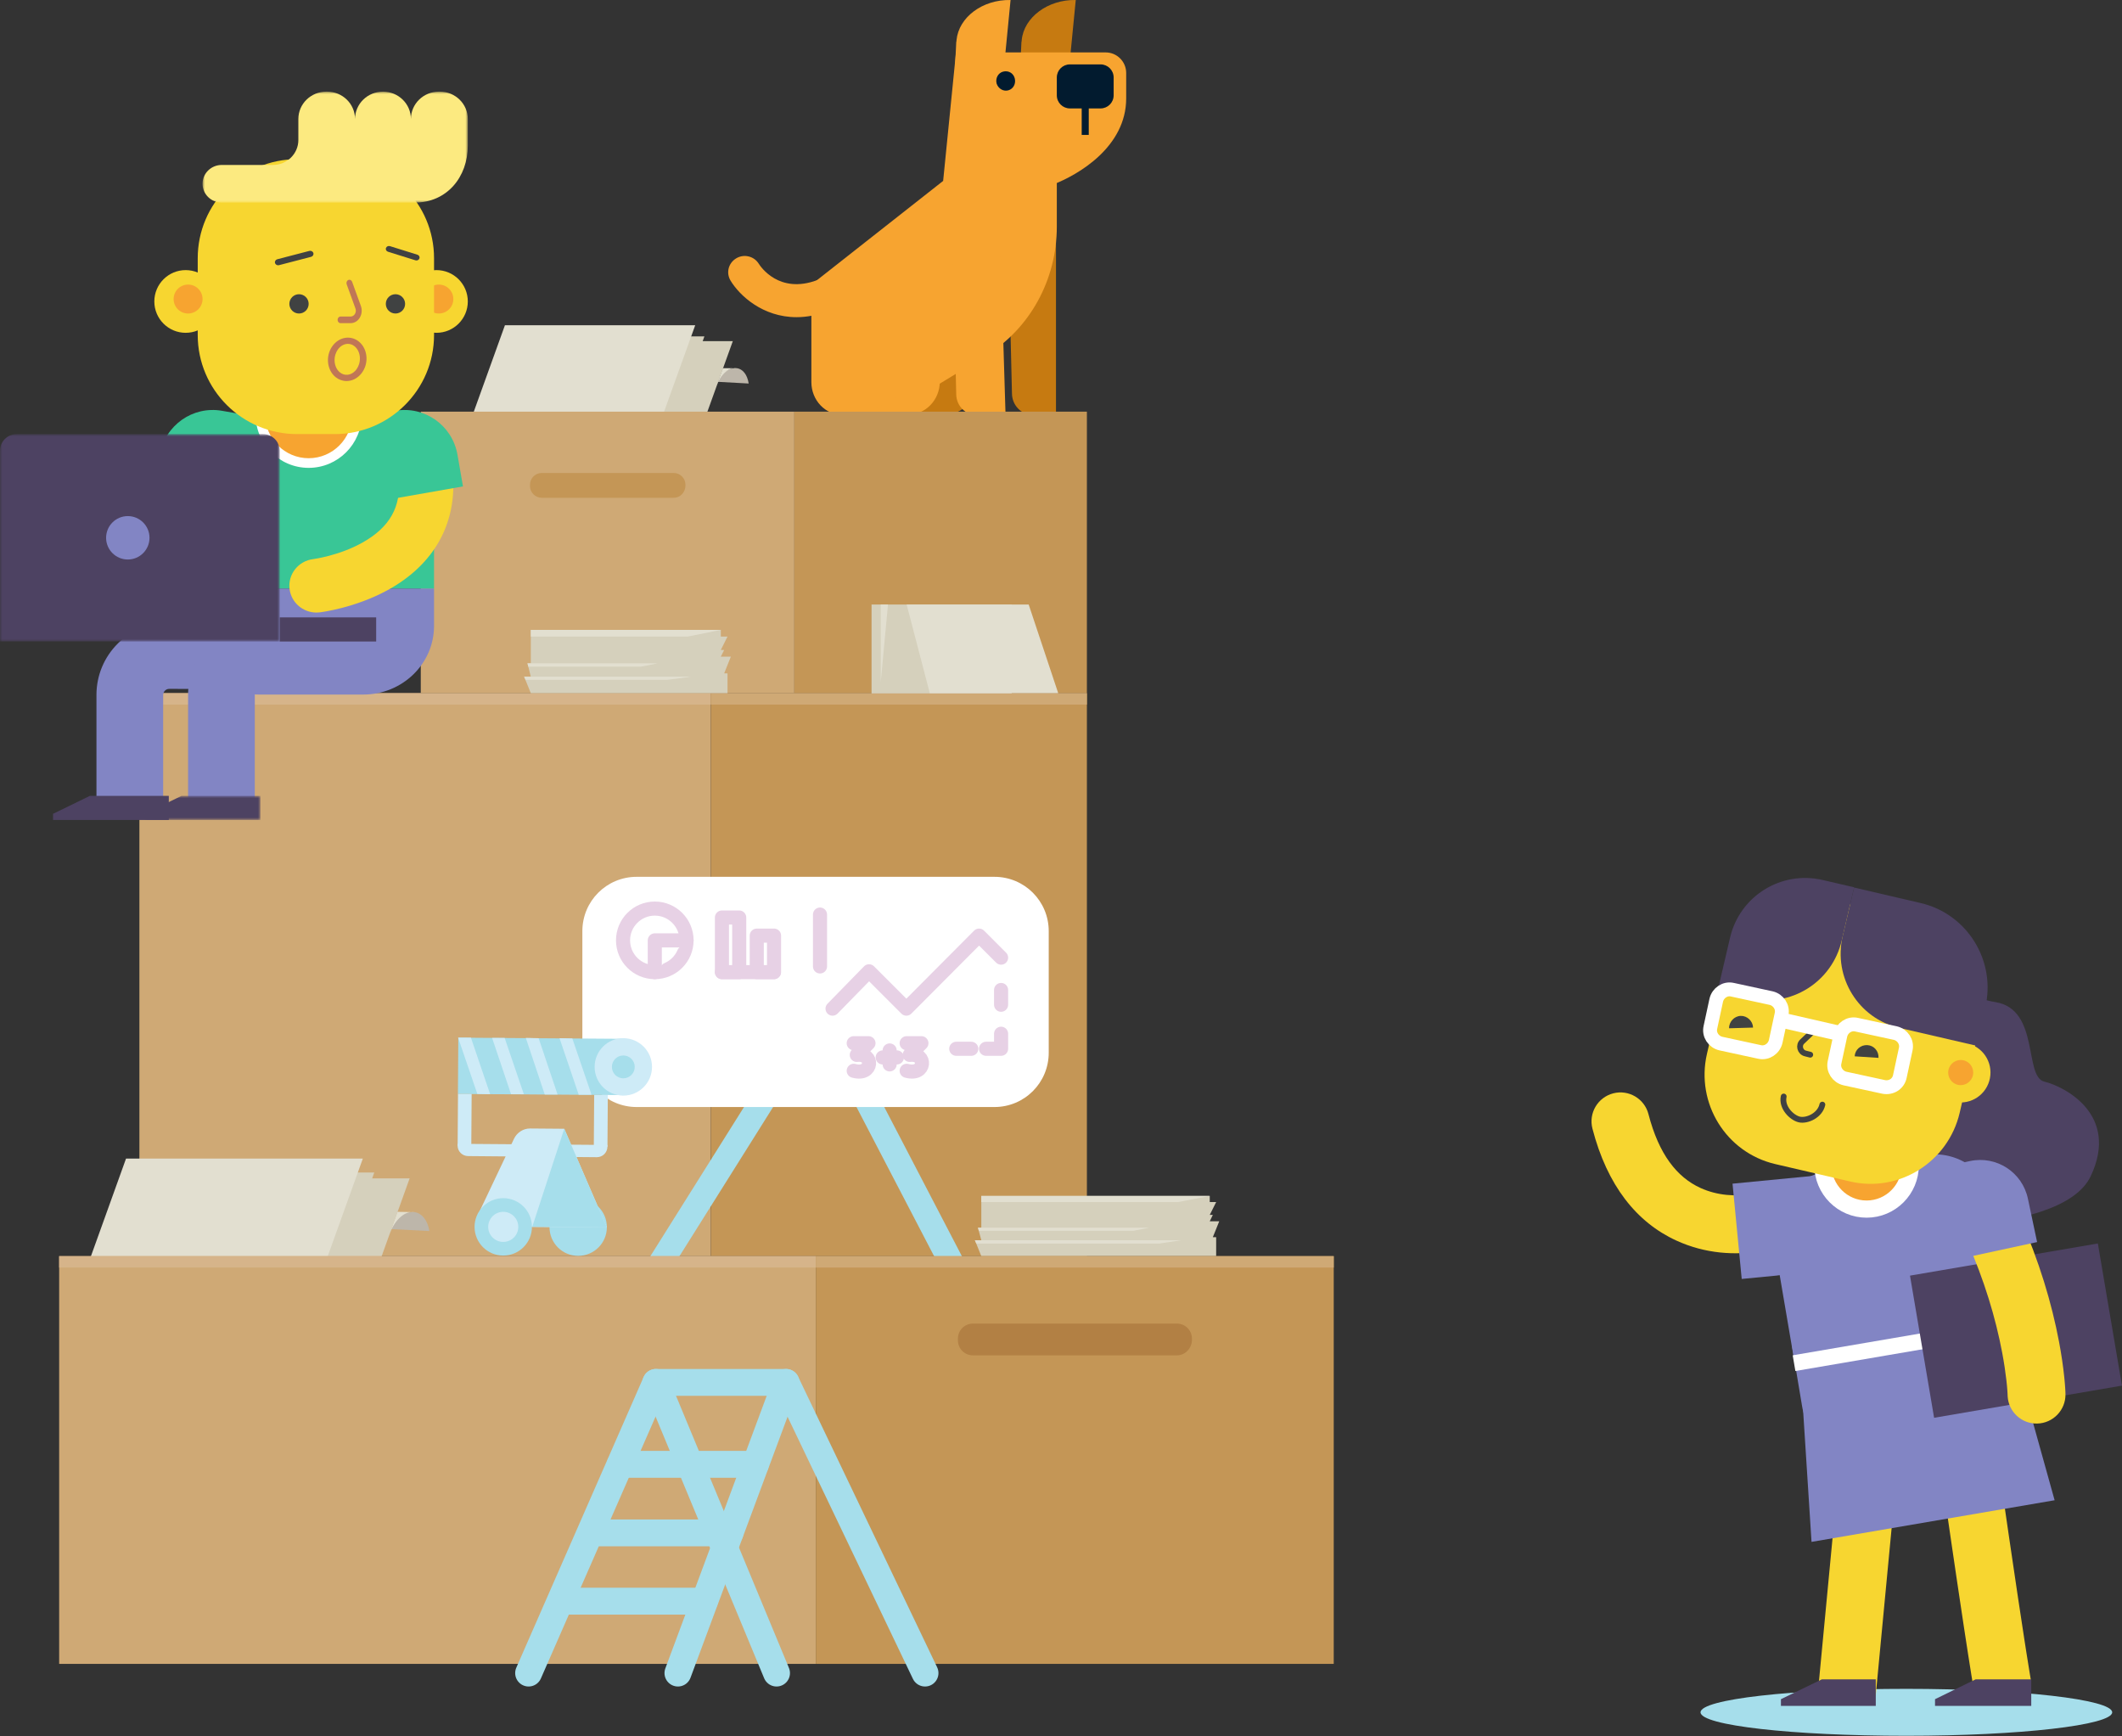 <svg height="360" viewBox="0 0 440 360" width="440" xmlns="http://www.w3.org/2000/svg" xmlns:xlink="http://www.w3.org/1999/xlink"><rect x="0" y="0" width="440" height="360" fill="#333333" stroke="none"/><mask id="a" fill="#fff"><path d="m0 0h24v5h-24z" fill="#fff" fill-rule="evenodd"/></mask><mask id="b" fill="#fff"><path d="m0 0h55v23h-55z" fill="#fff" fill-rule="evenodd"/></mask><mask id="c" fill="#fff"><path d="m0 0h58v43h-58z" fill="#fff" fill-rule="evenodd"/></mask><mask id="d" fill="#fff"><path d="m0 152h97v-152h-97z" fill="#fff" fill-rule="evenodd"/></mask><g fill="none" fill-rule="evenodd"><g transform="translate(12.268)"><g transform="translate(138.722)"><g fill-rule="nonzero"><path d="m47.346 8.323c0 .116 0 .231-.058.404l-.289 6.009h3.755l6.354.058 1.444-14.792c-5.834-.116-10.745 3.583-11.207 8.321z" fill="#f7a430"/><path d="m60.863 8.323c0 .116 0 .231-.058.404l-.289 6.009h3.755l6.354.058 1.444-14.792c-5.777-.116-10.745 3.583-11.207 8.321z" fill="#c67a11"/><path d="m51.505 76.912v2.196c0 3.814-2.946 6.876-6.643 6.876h-8.55l6.354-14.619z" fill="#c67a11"/><path d="m63.232 86.042h4.737v-35.883h-9.878l.751 31.376c0 2.485 1.964 4.507 4.39 4.507" fill="#c67a11"/><path d="m68.142 29.125v17.855c0 11.037-5.603 21.206-14.731 26.754l-20.218 12.308h-9.416c-3.639 0-6.528-3.063-6.528-6.818v-20.224l27.324-21.495 2.657-26.58z" fill="#f7a430"/><path d="m51.447 86.042h6.066l-1.098-35.883h-9.878l.751 31.665c.058 2.311 1.906 4.218 4.159 4.218" fill="#f7a430"/><path d="m43.88 76.912v2.196c0 3.814-2.946 6.876-6.643 6.876h-8.55z" fill="#f7a430"/><path d="m14.187 65.76c2.022 0 4.275-.404 6.643-1.271 1.733-.636 2.657-2.6 2.022-4.392-.635-1.733-2.6-2.658-4.39-2.022-7.914 2.947-11.727-2.774-12.131-3.409-.982-1.56-3.062-2.08-4.679-1.098-1.617.982-2.137 3.005-1.155 4.623 1.849 3.063 6.643 7.57 13.691 7.57" fill="#f7a430"/><path d="m82.526 20.4v-5.258c0-2.369-1.906-4.276-4.275-4.276h-31.079l4.333 15.89 15.713 11.557c5.488-2.08 15.308-7.916 15.308-17.913z" fill="#f7a430"/><path d="m77.211 22.48h-6.354c-1.502 0-2.715-1.213-2.715-2.716v-3.698c0-1.502 1.213-2.716 2.715-2.716h6.354c1.502 0 2.715 1.213 2.715 2.716v3.698c0 1.502-1.213 2.716-2.715 2.716z" fill="#021b2f"/><path d="m59.419 16.24c.289 1.098-.289 2.196-1.329 2.485-1.04.289-2.08-.347-2.426-1.387-.289-1.098.289-2.196 1.329-2.485 1.098-.289 2.137.289 2.426 1.387" fill="#021b2f"/></g><path d="m74.034 18.84v9.13" stroke="#021b2f" stroke-width="1.461"/></g><g fill-rule="nonzero"><g transform="translate(82.896 67.436)"><path d="m57.651 8.899c1.155.173 2.137 1.271 2.426 3.178l-6.354-.347s.867-3.005 3.928-2.831" fill="#bdb6aa"/><path d="m53.319 12.77c1.04-2.831 2.773-4.103 4.275-3.871h-2.888z" fill="#e2dfd0"/><path d="m47.253 29.758h-39.455l9.532-26.465h39.455z" fill="#d5d0bc"/><path d="m41.361 28.834h-39.455l9.532-26.522h39.455z" fill="#d5d0bc"/><path d="m39.455 26.465h-39.455l9.532-26.465h39.455z" fill="#e2dfd0"/></g><path d="m16.637 143.709h118.48v116.722h-118.48z" fill="#cfa975"/><path d="m16.637 143.709h118.48v2.369h-118.48z" fill="#d6b48a"/><path d="m135.117 143.709h77.985v116.722h-77.985z" fill="#c49656"/><path d="m74.981 85.348h77.465v58.361h-77.465z" fill="#cfa975"/><path d="m152.447 85.348h60.655v58.361h-60.655z" fill="#c49656"/><g transform="translate(2.022 240.207)"><path d="m71.689 11.094c1.444.231 2.657 1.56 3.062 3.929l-7.914-.404c0-.058 1.098-3.756 4.852-3.525" fill="#bdb6aa"/><path d="m66.374 15.89c1.271-3.525 3.466-5.085 5.315-4.796l-3.582-.058z" fill="#e2dfd0"/><path d="m58.807 37.039h-49.102l11.842-32.936h49.102z" fill="#d5d0bc"/><path d="m51.528 35.883h-49.102l11.842-32.994h49.044z" fill="#d5d0bc"/><path d="m49.102 32.936h-49.102l11.842-32.936h49.102z" fill="#e2dfd0"/></g><path d="m135.117 143.709h77.985v2.369h-77.985z" fill="#cfa975"/><g transform="translate(96.413 130.593)"><path d="m1.386 13.117-1.386-3.409h1.386l-.693-2.774h.693v-6.934h39.397v1.387h1.386l-1.386 2.774h.693l-.693 1.387h2.08l-1.386 3.467h.693v4.103z" fill="#d5d0bc"/><g fill="#e2dfd0"><path d="m33.909 1.387h-32.523v-1.387h39.397z"/><path d="m0 9.708h34.602l-4.852.636h-29.461z"/><path d="m.693 6.934h26.977l-3.466.693h-23.338z"/></g></g><g transform="translate(189.88 247.95)"><path d="m1.329 12.481-1.329-3.294h1.329l-.693-2.6h.693v-6.587h47.369v1.271h1.329l-1.329 2.658h.635l-.635 1.329h1.964l-1.329 3.294h.693v3.929z" fill="#d5d0bc"/><g fill="#e2dfd0"><path d="m42.112 1.271h-40.783v-1.271h47.369z"/><path d="m0 9.188h42.748l-4.564.693h-37.895z"/><path d="m.635 6.587h35.527l-3.293.636h-32.061z"/></g></g><g transform="translate(168.448 125.334)"><path d="m0 0h29.057v18.433h-29.057z" fill="#d5d0bc"/><g fill="#e2dfd0"><path d="m7.279 0 4.795 18.375h26.631l-6.123-18.375z"/><path d="m1.906 0v16.122l1.502-16.122z"/></g></g></g><g transform="translate(108.486 181.788)"><path d="m57.825 44.089 19.699 37.848" stroke="#a6deeb" stroke-linecap="round" stroke-linejoin="round" stroke-width="5.111"/><path d="m38.819 44.089-23.511 37.443" stroke="#a6deeb" stroke-linecap="round" stroke-linejoin="round" stroke-width="5.111"/><g fill="#fff" fill-rule="nonzero"><path d="m11.265 47.729h74.173c6.239 0 11.265-5.027 11.265-11.268v-25.193c0-6.241-5.026-11.268-11.265-11.268h-74.173c-6.239 0-11.265 5.027-11.265 11.268v25.251c0 6.183 5.026 11.21 11.265 11.21z"/><path d="m28.941 19.762h20.334v-13.117" stroke="#e7d1e5" stroke-dasharray="10.757" stroke-linecap="round" stroke-linejoin="round" stroke-width="2.92"/><path d="m51.875 27.331 7.567-7.743 7.741 7.743 15.077-15.139 4.564 4.565" stroke="#e7d1e5" stroke-linecap="round" stroke-linejoin="round" stroke-width="2.92"/><g stroke="#e7d1e5" stroke-linecap="round" stroke-linejoin="round" stroke-width="2.92" transform="translate(8.434 6.587)"><ellipse cx="6.585" cy="6.587" rx="6.585" ry="6.587"/><path d="m6.585 13.175v-6.587h6.585"/></g><path d="m28.941 8.436h3.582v11.326h-3.582z" stroke="#e7d1e5" stroke-linecap="round" stroke-linejoin="round" stroke-width="2.92"/><path d="m36.162 12.192h3.582v7.57h-3.582z" stroke="#e7d1e5" stroke-linecap="round" stroke-linejoin="round" stroke-width="2.92"/><path d="m56.265 34.497h3.062l-2.426 2.427c3.639-.462 3.35 4.392-.635 3.294" stroke="#e7d1e5" stroke-linecap="round" stroke-linejoin="round" stroke-width="2.92"/><path d="m67.241 34.497h3.062l-2.426 2.427c3.639-.462 3.35 4.392-.635 3.294" stroke="#e7d1e5" stroke-linecap="round" stroke-linejoin="round" stroke-width="2.92"/><g stroke="#e7d1e5" stroke-linecap="round" stroke-linejoin="round" stroke-width="2.92"><path d="m63.717 35.999v2.889"/><path d="m62.273 37.443h2.946"/></g></g><g transform="translate(77.523 23.46)"><path d="m0 12.192h9.3v-12.192" fill="#fff" fill-rule="nonzero"/><g stroke="#e7d1e5" stroke-linecap="round" stroke-linejoin="round" stroke-width="2.92"><path d="m0 12.192h3.119"/><path d="m6.181 12.192h3.119v-3.12"/><path d="m9.3 3.063v-3.063"/></g></g></g><path d="m0 260.431h156.895v84.537h-156.895z" fill="#cfa975" fill-rule="nonzero"/><path d="m0 260.431h156.895v2.369h-156.895z" fill="#d6b48a" fill-rule="nonzero"/><path d="m156.895 260.431h107.389v84.537h-107.389z" fill="#c49656" fill-rule="nonzero"/><path d="m156.895 260.431h107.389v2.369h-107.389z" fill="#cfa975" fill-rule="nonzero"/><path d="m231.761 281.002h-42.285c-1.733 0-3.119-1.387-3.119-3.12v-.347c0-1.733 1.386-3.12 3.119-3.12h42.285c1.733 0 3.119 1.387 3.119 3.12v.347c-.058 1.733-1.444 3.12-3.119 3.12z" fill="#b28044" fill-rule="nonzero"/><path d="m127.434 103.203h-27.382c-1.329 0-2.426-1.098-2.426-2.427v-.289c0-1.329 1.098-2.427 2.426-2.427h27.382c1.329 0 2.426 1.098 2.426 2.427v.289c-.058 1.329-1.098 2.427-2.426 2.427z" fill="#c49656" fill-rule="nonzero"/><g fill-rule="nonzero" transform="translate(82.607 215.129)"><path d="m28.285 11.862 2.831 0.0 0 10.748-2.831-0z" fill="#ceebf7" transform="matrix(-1 -.007 .007 -1 59.286 34.667)"/><path d="m15.539 22.131 15.539.116v.347c0 1.213-.982 2.196-2.195 2.196l-13.344-.116z" fill="#ceebf7"/><g transform="translate(3.524 18.837)"><ellipse cx="21.489" cy="20.455" fill="#a6deeb" rx="5.95" ry="5.952"/><path d="m3.466 20.34 23.973.173-8.838-20.455-7.105-.058c-1.386 0-2.657.809-3.293 2.08l-6.99 14.735c-.751 1.618.462 3.525 2.253 3.525z" fill="#ceebf7"/><path d="m18.601.058-6.643 20.34 15.482.116z" fill="#a6deeb"/><ellipse cx="5.95" cy="20.397" fill="#a6deeb" rx="5.95" ry="5.952"/><ellipse cx="5.95" cy="20.397" fill="#ceebf7" rx="3.119" ry="3.12"/></g><g transform="translate(.08)"><path d="m.038.121 34.257 0.0 0 11.672-34.257-0z" fill="#a6deeb" transform="matrix(1 .007 -.007 1 .04 -.114)"/><g fill="#ceebf7"><path d="m6.678 11.73-2.657-.058-3.986-11.672h2.657z"/><path d="m13.668 11.73h-2.657l-3.928-11.672h2.6z"/><path d="m20.658 11.788h-2.657l-3.928-11.73 2.657.058z"/><path d="m27.705 11.846h-2.657l-3.986-11.73 2.657.058z"/></g></g><ellipse cx="34.371" cy="6.067" fill="#ceebf7" rx="5.95" ry="5.952"/><ellipse cx="34.371" cy="6.067" fill="#a6deeb" rx="2.368" ry="2.369"/><g fill="#ceebf7"><path d="m.061 11.677 2.831 0.0 0 10.748-2.831-0z" transform="matrix(1 .007 -.007 1 .113 -.009)"/><path d="m15.539 22.131-15.539-.116v.347c0 1.213.982 2.196 2.195 2.196l13.344.116z"/></g></g><g stroke="#a6deeb" stroke-linecap="round" stroke-linejoin="round" stroke-width="5.566" transform="translate(97.337 286.607)"><path d="m26.399 0 25.013 60.268"/><path d="m0 60.268 26.399-60.268h26.977l28.826 60.268"/><path d="m53.377 0-22.414 60.268"/><path d="m19.005 16.988h28.017"/><path d="m12.882 31.203h28.883"/><path d="m6.701 45.36h29.75"/></g></g><g transform="translate(0 18)"><path d="m33.748 123c-.51 0-1.027-.067-1.542-.208-3.056-.838-4.845-3.956-3.995-6.966.045-.158 4.511-16.163 6.326-35.684.289-3.111 3.088-5.402 6.242-5.118 3.159.285 5.485 3.038 5.196 6.149-1.913 20.587-6.503 36.997-6.697 37.685-.707 2.503-3.016 4.142-5.53 4.142" fill="#f7d630"/><path d="m49.938 86-17.938-3.153 1.143-6.571c1.059-6.095 6.833-10.172 12.896-9.107l6.961 1.224z" fill="#39c696"/><path d="m33.832 150h-13.832v-23.91c0-4.043 1.581-7.841 4.449-10.693 2.869-2.853 6.66-4.433 10.728-4.396l20.823.092-.061 13.813-20.824-.091h-.007c-.436 0-.73.202-.901.372-.172.17-.376.466-.376.904z" fill="#8285c4"/><path d="m11 150.727 7.648-3.727h16.352v5h-24z" fill="#4d4262"/><path d="m52.832 149h-13.832v-22.99c0-4.022 1.581-7.799 4.449-10.636 2.87-2.838 6.692-4.409 10.728-4.373l20.823.092-.061 13.739-20.824-.091h-.007c-.436 0-.73.201-.901.37-.172.17-.376.464-.376.9z" fill="#8285c4"/><path d="m0 3.727 7.648-3.727h16.352v5h-24z" fill="#4d4262" mask="url(#a)" transform="translate(30 147)"/><path d="m53.675 126h21.65c8.105 0 14.675-6.375 14.675-14.24v-7.76h-51v7.76c0 7.865 6.57 14.24 14.675 14.24" fill="#8285c4"/><path d="m74.765 67h-20.53c-8.413 0-15.235 6.718-15.235 15.004v21.996h51v-21.996c0-8.286-6.821-15.004-15.235-15.004" fill="#39c696"/><path d="m54 68c0 5.523 4.477 10 10 10s10-4.477 10-10-4.477-10-10-10-10 4.477-10 10" fill="#f7a430"/><path d="m64 58.999c-4.963 0-9.001 4.038-9.001 9.001 0 4.963 4.037 9.001 9.001 9.001s9.001-4.038 9.001-9.001c0-4.963-4.037-9.001-9.001-9.001m0 20.001c-6.065 0-11-4.935-11-11s4.935-11 11-11 11 4.934 11 11-4.935 11-11 11" fill="#fff"/><path d="m65.617 109c-2.807 0-5.233-2.075-5.576-4.899-.37-3.049 1.83-5.818 4.913-6.184.035-.005 5.343-.695 10.203-3.424 5.685-3.192 8.075-7.458 7.523-13.424-.283-3.058 1.995-5.765 5.088-6.045 3.095-.278 5.829 1.972 6.112 5.031.961 10.381-3.838 19.011-13.514 24.301-6.778 3.706-13.777 4.569-14.072 4.604-.227.026-.453.04-.676.04" fill="#f7d630"/><path d="m78.061 86 17.939-3.153-1.143-6.571c-1.059-6.095-6.833-10.172-12.896-9.107l-6.96 1.224z" fill="#39c696"/><path d="m84 44.5c0 3.59 2.91 6.5 6.5 6.5 3.59 0 6.5-2.91 6.5-6.5s-2.91-6.5-6.5-6.5c-3.59 0-6.5 2.91-6.5 6.5" fill="#f7d630"/><path d="m88 44c0 1.657 1.343 3 2.999 3 1.657 0 3.001-1.343 3.001-3s-1.343-3-3.001-3c-1.656 0-2.999 1.343-2.999 3" fill="#f7a430"/><path d="m45 44.5c0 3.59-2.91 6.5-6.501 6.5-3.59 0-6.499-2.91-6.499-6.5s2.91-6.5 6.499-6.5c3.59 0 6.501 2.91 6.501 6.5" fill="#f7d630"/><path d="m69.388 72h-7.776c-11.384 0-20.613-9.196-20.613-20.539v-15.921c0-11.344 9.228-20.539 20.613-20.539h7.776c11.384 0 20.612 9.196 20.612 20.539v15.921c0 11.344-9.228 20.539-20.612 20.539" fill="#f7d630"/><path d="m3.981 23h40.029c6.664 0 10.99-5.292 10.99-11.82v-5.504c0-3.135-2.594-5.677-5.794-5.677h-.207c-3.199 0-5.794 2.542-5.794 5.677 0-3.135-2.594-5.677-5.794-5.677-3.199 0-5.794 2.542-5.794 5.677 0-3.135-2.594-5.677-5.794-5.677h-.162c-3.2 0-5.794 2.542-5.794 5.677v4.35c0 2.857-2.364 5.174-5.281 5.174h-10.606c-2.199 0-3.981 1.746-3.981 3.9 0 2.154 1.782 3.9 3.981 3.9" fill="#fcea80" mask="url(#b)" transform="translate(42 1)"/><path d="m64 45c0 1.104-.895 2-2 2-1.104 0-2-.896-2-2 0-1.104.896-2 2-2 1.105 0 2.0.895 2 2" fill="#404242"/><path d="m80 45c0 1.104.895 2 2 2 1.104 0 2-.896 2-2 0-1.104-.896-2-2-2-1.105 0-2 .895-2 2" fill="#404242"/><path d="m72.707 49h-2.098c-.337 0-.609-.308-.609-.688s.272-.688.609-.688h2.098c.364 0 .689-.196.892-.537.203-.342.24-.756.102-1.137l-1.816-5.002c-.127-.351.022-.753.333-.897.311-.144.667.024.795.375l1.816 5.003c.291.8.209 1.706-.218 2.424-.426.718-1.138 1.146-1.903 1.146" fill="#c07756"/><path d="m86.347 36c-.068 0-.138-.01-.206-.032l-5.694-1.777c-.342-.107-.527-.453-.413-.774.114-.32.48-.492.826-.386l5.694 1.778c.342.107.527.453.413.773-.091.256-.345.418-.619.418" fill="#404242"/><path d="m57.677 37c-.296 0-.569-.185-.652-.466-.1-.339.112-.689.472-.783l6.646-1.729c.358-.092.733.104.833.443.1.338-.112.689-.472.783l-6.645 1.728c-.06.016-.121.024-.181.024" fill="#404242"/><path d="m36 44c0 1.657 1.343 3 2.999 3 1.657 0 3.001-1.343 3.001-3s-1.343-3-3.001-3c-1.656 0-2.999 1.343-2.999 3" fill="#f7a430"/><path d="m72.144 53.29c-.075 0-.152.004-.228.012-1.475.156-2.614 1.735-2.538 3.521.041.982.445 1.851 1.107 2.386.471.379 1.02.547 1.599.488 1.475-.156 2.614-1.735 2.539-3.521-.041-.982-.445-1.851-1.108-2.386-.408-.329-.878-.499-1.37-.499m-.285 7.71c-.819 0-1.614-.282-2.271-.811-.951-.768-1.529-1.976-1.584-3.314-.104-2.447 1.582-4.625 3.758-4.855.951-.1 1.891.181 2.647.791.952.767 1.529 1.975 1.586 3.314v.001c.103 2.447-1.583 4.625-3.759 4.854-.126.014-.252.02-.377.02" fill="#c07756"/><path d="m3.47 0h51.059c1.917 0 3.47 1.546 3.47 3.453v39.547h-58v-39.547c0-1.907 1.554-3.453 3.47-3.453" fill="#4d4262" mask="url(#c)" transform="translate(0 72)"/><path d="m58 115h20v-5h-20z" fill="#4d4262" mask="url(#d)"/><path d="m22 93.5c0 2.485 2.015 4.5 4.5 4.5 2.485 0 4.5-2.015 4.5-4.5s-2.015-4.5-4.5-4.5c-2.485 0-4.5 2.015-4.5 4.5" fill="#8285c4" mask="url(#d)"/></g><g transform="translate(329.999 179)"><g fill-rule="nonzero"><path d="m22.611 176.01c0 2.723 19.09 4.866 42.678 4.866 23.531 0 42.678-2.201 42.678-4.866s-19.09-4.866-42.678-4.866c-23.588 0-42.678 2.143-42.678 4.866" fill="#a6deeb"/><path d="m74.052 13.705c1.228 7.204.452 13.564 9.692 15.057 9.24 1.493 5.88 15.446 10.144 16.485 4.265 1.038 15.637 6.88 9.628 19.6-6.397 13.564-49.107 10.579-49.107 10.579l-4.975-34.073z" fill="#4d4262"/><path d="m4.498 47.68c3.208-.831 6.482 1.097 7.312 4.305 2.168 8.373 5.912 13.079 10.777 15.306 3.497 1.6 7.373 1.832 10.877 1.229l.256-.046.455-.092.347-.081c3.178-.939 6.515.875 7.455 4.053.939 3.178-.875 6.515-4.053 7.455l-.355.099-.422.106-.487.11-.55.112-.611.111c-5.681.977-11.896.607-17.905-2.144-8.257-3.779-14.353-11.442-17.4-23.209-.831-3.208 1.097-6.482 4.305-7.312z" fill="#f7d630"/><path d="m31.147 86.161-1.903-19.754 19.148-1.854.75 7.705c.634 6.604-4.21 12.513-10.785 13.208z" fill="#8285c4"/><path d="m70.365 111.274 11.882-1.681 1.704 11.941 1.618 11.215 1.058 7.254 1.789 12.09 1.319 8.682.494 3.167.667 4.145.208 1.244-11.832 2.002-.503-3.054-.665-4.203-.854-5.555-1.454-9.702-1.042-7.077-1.06-7.269-2.261-15.702z" fill="#f7d630"/><path d="m71.23 173.288 8.42-4.113h11.535v5.503h-19.955z" fill="#4d4262"/><path d="m52.338 115.08 11.946 1.134-5.364 56.482-11.946-1.134z" fill="#f7d630"/><path d="m57.792 122.599 21.628-3.708c6.69-1.159 11.131-7.473 10.035-14.193l-2.076-12.397-45.793 7.821 2.076 12.397c1.096 6.72 7.44 11.238 14.13 10.08z" fill="#8285c4"/><path d="m96.03 132.042-50.407 8.632-2.365-36.901 42.851-7.357z" fill="#8285c4"/><path d="m69.039 60.498-20.762 3.534c-6.921 1.159-11.592 7.763-10.381 14.714l4.499 26.416 45.793-7.821-4.499-26.416c-1.153-6.894-7.728-11.586-14.649-10.427z" fill="#8285c4"/><path d="m41.656 98.034 46.607-.034-.002 3.302-46.607.034z" fill="#fff" transform="matrix(.986 -.168 .168 .986 -15.821 12.329)"/><path d="m68.254 81.926 39.512-.029-.022 29.888-39.512.029z" fill="#4d4262" transform="matrix(.986 -.168 .168 .986 -15.021 16.16)"/><path d="m80.917 70.361c3.031-1.339 6.574.032 7.913 3.063 3.979 9.005 6.598 17.71 8.122 25.804.494 2.623.84 5.019 1.063 7.158l.088.898.052.6.06.794.039.665.016.371.009.311c.065 3.313-2.568 6.051-5.881 6.116-3.238.063-5.927-2.45-6.108-5.656l-.023-.556-.021-.364-.038-.535-.05-.597c-.009-.105-.019-.212-.03-.321l-.104-.991c-.191-1.692-.474-3.591-.866-5.674-1.36-7.221-3.715-15.047-7.306-23.175-1.339-3.031.032-6.574 3.063-7.913z" fill="#f7d630"/><path d="m73.076 82.685 19.321-4.171-1.903-8.979c-1.153-5.503-6.517-8.979-11.996-7.821l-9.401 2.028z" fill="#8285c4"/><ellipse cx="57.043" cy="62.584" fill="#f7a430" rx="9.055" ry="9.095" stroke="#fff" stroke-width="3.562"/><path d="m39.279 173.288 8.478-4.113h11.189v5.503h-19.667z" fill="#4d4262"/></g><g transform="matrix(.982 .191 -.191 .982 30.272 0)"><g fill-rule="nonzero"><ellipse cx="6.171" cy="31.298" fill="#f7d630" rx="6.171" ry="6.198"/><ellipse cx="3.226" cy="31.871" fill="#f7a430" rx="2.595" ry="2.607"/><path d="m19.548 59.677 15.918.579c10.439.406 19.205-7.821 19.609-18.306l.634-17.9c.404-10.485-7.786-19.291-18.225-19.696l-15.918-.579c-10.439-.406-19.205 7.821-19.609 18.306l-.634 17.9c-.346 10.485 7.786 19.291 18.225 19.696z" fill="#f7d630"/><path d="m36.135 34.635c.145-1.38-.796-2.616-2.17-2.761-1.374-.145-2.604.799-2.749 2.18" fill="#404242" transform="matrix(.97 -.242 .242 .97 -7.043 9.136)"/><path d="m4.813 33.88c-.29-1.31.579-2.692 1.883-2.983 1.304-.291 2.68.582 2.97 1.892" fill="#404242"/></g><path d="m22.085 31.06-1.846 2.607c-.692.927-.058 2.259 1.096 2.317l1.038.058" stroke="#404242" stroke-linecap="round" stroke-linejoin="round" stroke-width="1.2"/><ellipse cx="53.691" cy="33.724" fill="#f7d630" fill-rule="nonzero" rx="6.171" ry="6.198"/><ellipse cx="53.691" cy="33.724" fill="#f7a430" fill-rule="nonzero" rx="2.595" ry="2.607"/><path d="m1.004 26.749 6.73.241c8.834.302 16.225-6.579 16.526-15.452l.421-11.287-6.73-.241c-8.834-.302-16.225 6.579-16.526 15.452z" fill="#4d4262" fill-rule="nonzero"/><path d="m55.825 27.642-16.379-.579c-8.709-.29-15.457-7.647-15.168-16.336l.404-10.427 14.13.521c9.92.348 17.706 8.747 17.302 18.711z" fill="#4d4262" fill-rule="nonzero"/><g stroke="#fff" transform="translate(.975 25.902)"><path d="m13.901 4.231 13.899.463" stroke-width="3.148"/><g stroke-width="2.877"><path d="m37.605 13.789-8.19-.174c-1.557-.058-2.826-1.332-2.768-2.896l.115-5.735c.058-1.564 1.326-2.839 2.884-2.781l8.19.174c1.557.058 2.826 1.332 2.768 2.896l-.115 5.735c0 1.564-1.269 2.781-2.884 2.781z"/><path d="m10.96 11.588-8.19-.174c-1.557-.058-2.826-1.332-2.768-2.896l.115-5.735c.058-1.564 1.326-2.839 2.884-2.781l8.19.174c1.557.058 2.826 1.332 2.768 2.896l-.115 5.735c-.058 1.564-1.326 2.839-2.884 2.781z"/></g></g><path d="m26.815 45.716c-.058 2.317-2.48 3.997-4.095 3.939-1.615-.058-4.152-1.738-4.095-4.055" stroke="#404242" stroke-linecap="round" stroke-linejoin="round" stroke-width="1.2"/></g></g></g></svg>